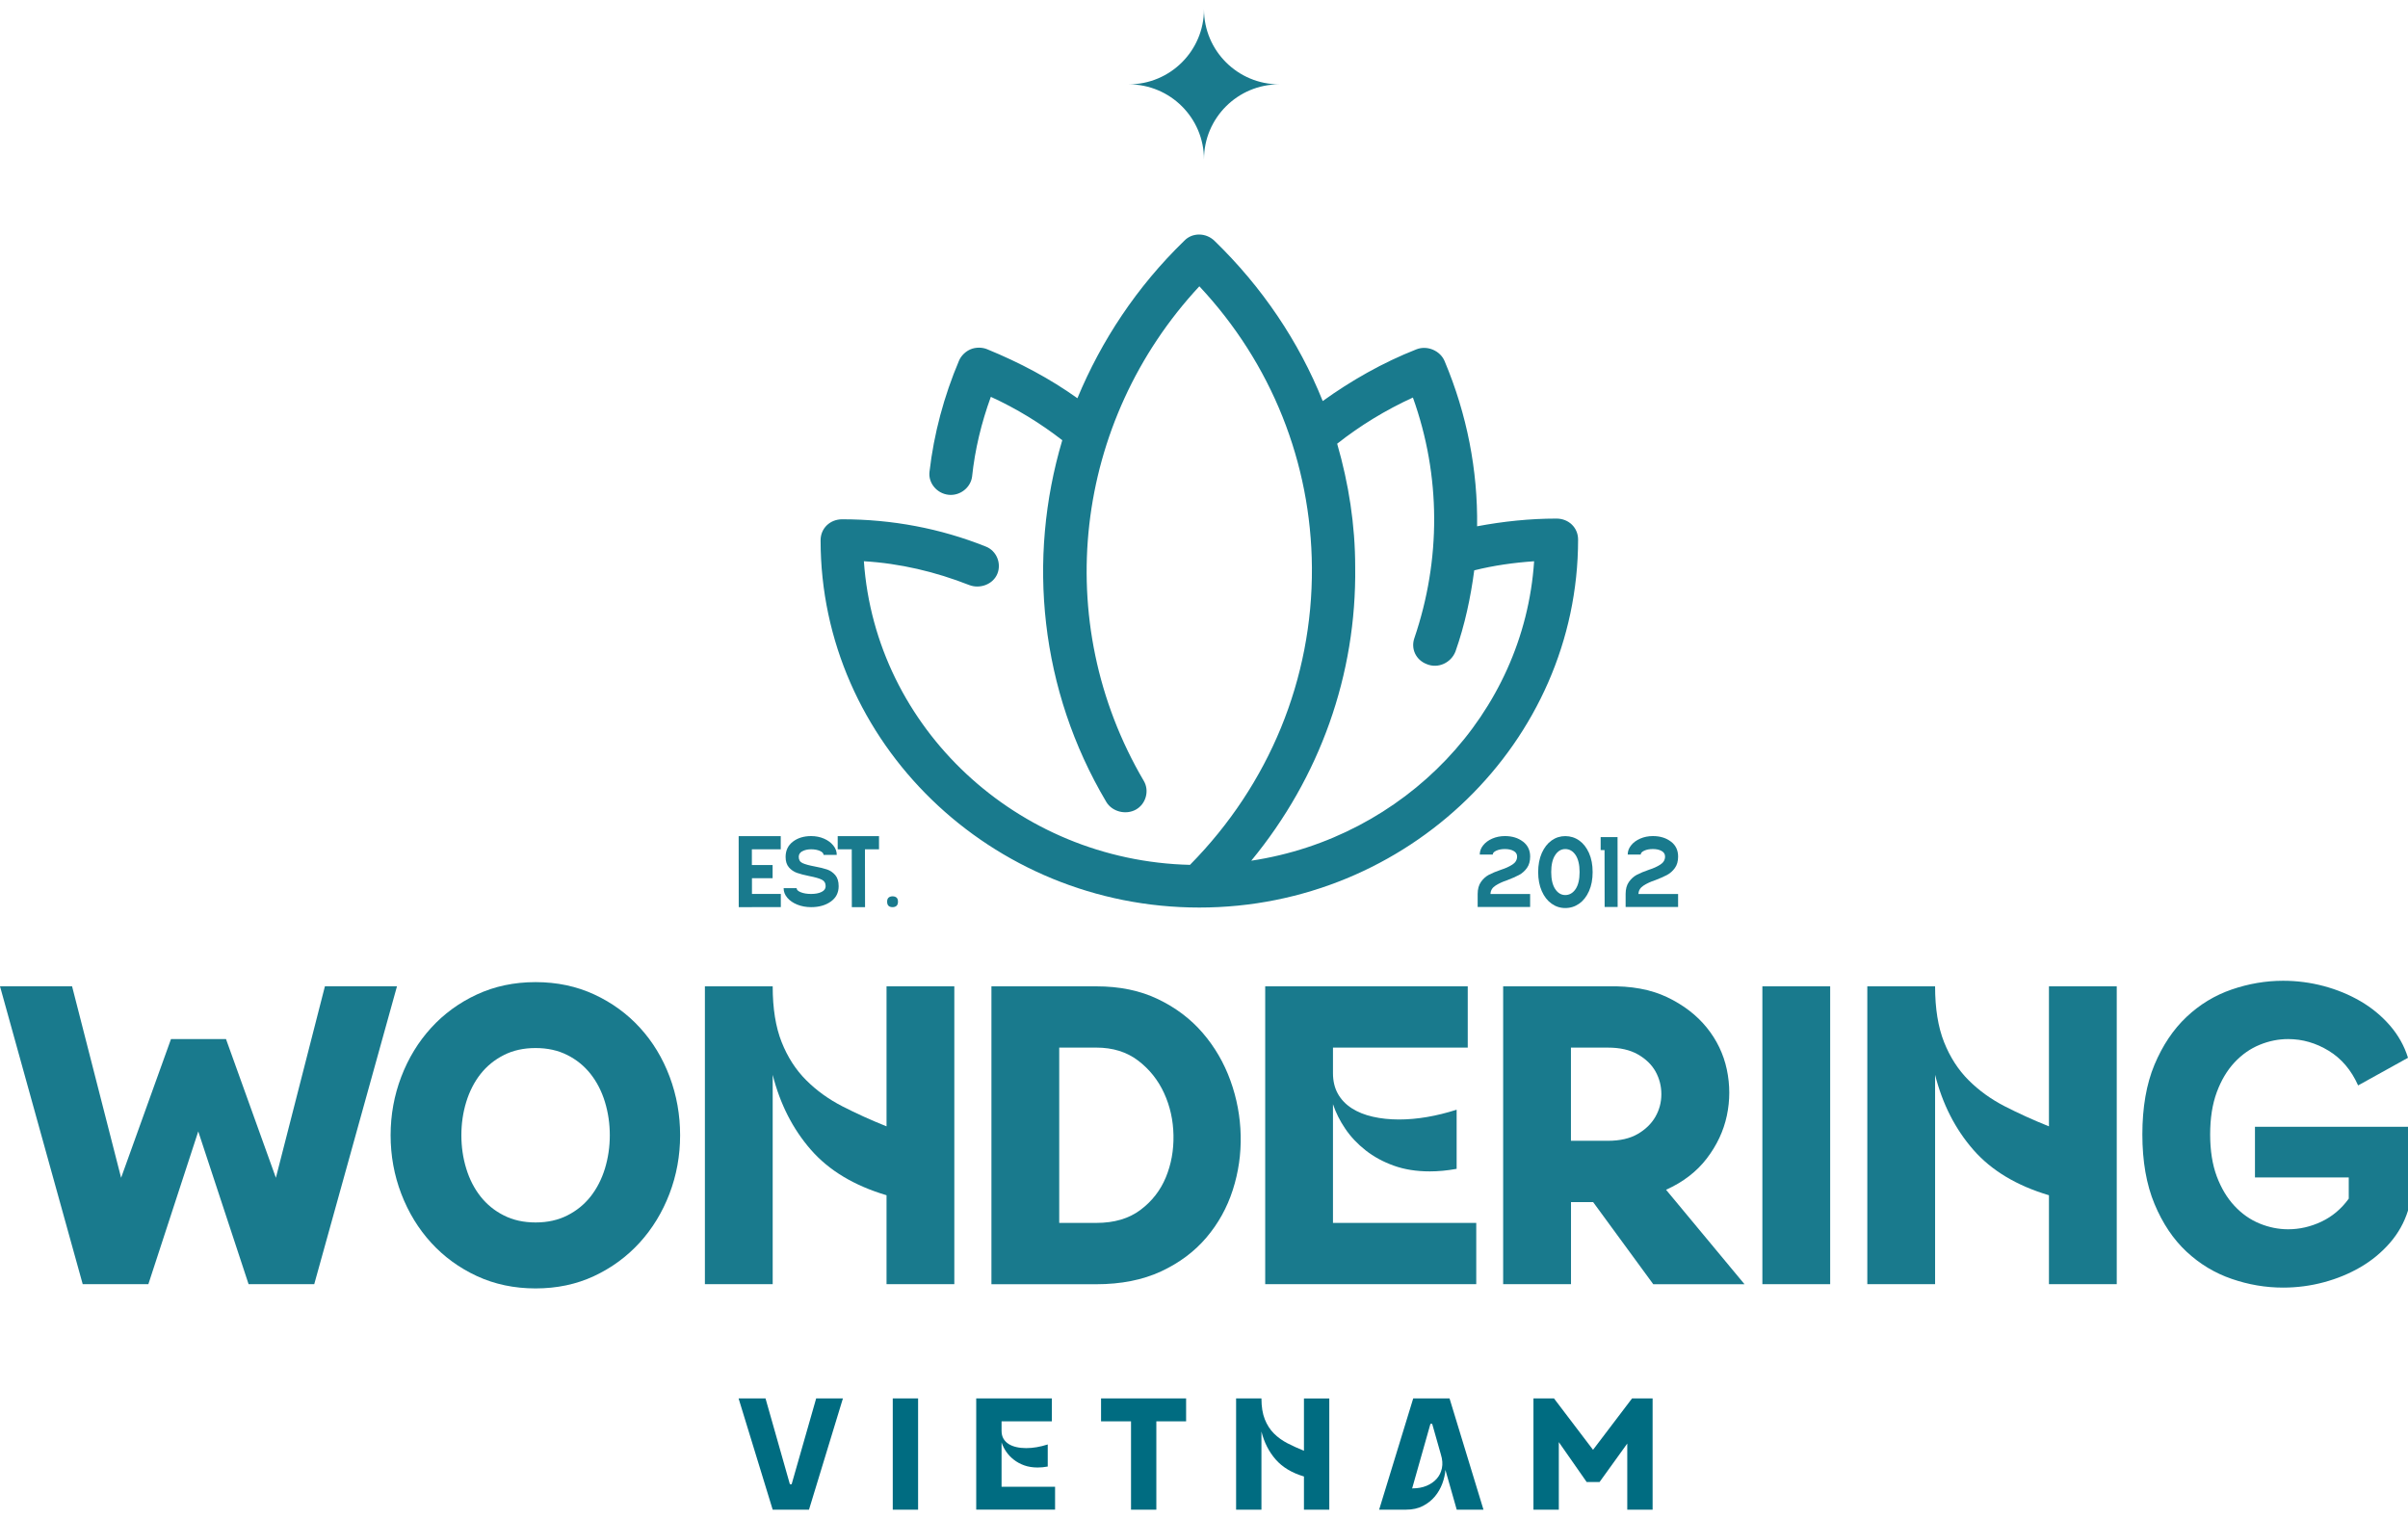 <svg width="130" height="82" viewBox="0 0 130 82" fill="none" xmlns="http://www.w3.org/2000/svg">
<g clip-path="url(#clip0_654_1912)">
<path opacity="0.9" d="M64.999 8.607C64.999 6.367 63.18 4.553 60.937 4.553C63.181 4.553 64.999 2.738 64.999 0.5C64.999 2.739 66.819 4.553 69.061 4.553C66.817 4.553 64.999 6.369 64.999 8.607Z" fill="#006C81"/>
<path d="M41.715 81.5L39.874 75.495H41.328L42.643 80.127H42.738L44.062 75.495H45.506L43.675 81.5H41.715Z" fill="#006C81"/>
<path d="M48.197 81.5V75.495H49.565V81.5H48.197Z" fill="#006C81"/>
<path d="M52.703 81.5V75.495H56.787V76.73H54.071V77.244C54.071 77.404 54.104 77.543 54.169 77.66C54.236 77.777 54.328 77.875 54.448 77.951C54.569 78.029 54.71 78.085 54.874 78.122C55.038 78.16 55.214 78.177 55.404 78.177C55.765 78.177 56.152 78.112 56.564 77.98V79.172C56.375 79.207 56.195 79.224 56.022 79.224C55.752 79.224 55.51 79.186 55.296 79.109C55.08 79.031 54.892 78.928 54.729 78.8C54.565 78.672 54.429 78.527 54.32 78.367C54.21 78.207 54.128 78.041 54.071 77.869V80.263H56.96V81.498H52.705L52.703 81.5Z" fill="#006C81"/>
<path d="M61.059 76.73H59.442V75.495H64.034V76.73H62.427V81.5H61.06V76.73H61.059Z" fill="#006C81"/>
<path d="M68.101 81.5H66.733V75.495H68.101C68.101 75.941 68.161 76.316 68.282 76.62C68.402 76.923 68.567 77.179 68.776 77.388C68.985 77.597 69.23 77.772 69.507 77.916C69.784 78.059 70.082 78.193 70.396 78.32V75.497H71.764V81.502H70.396V79.708C69.743 79.514 69.234 79.208 68.87 78.791C68.505 78.373 68.248 77.87 68.101 77.281V81.502V81.5Z" fill="#006C81"/>
<path d="M78.032 79.356C78.015 79.596 77.959 79.843 77.864 80.097C77.769 80.352 77.636 80.581 77.465 80.788C77.292 80.994 77.078 81.165 76.82 81.299C76.561 81.434 76.259 81.5 75.909 81.5H74.455L76.295 75.495H78.256L80.088 81.5H78.644L78.034 79.356H78.032ZM77.224 76.868L76.235 80.36C76.235 80.36 76.245 80.36 76.248 80.355C76.251 80.352 76.257 80.35 76.27 80.35C76.546 80.35 76.793 80.304 77.013 80.213C77.234 80.121 77.416 79.996 77.56 79.835C77.703 79.675 77.798 79.484 77.844 79.259C77.89 79.036 77.872 78.793 77.791 78.53L77.319 76.866H77.224V76.868Z" fill="#006C81"/>
<path d="M84.153 81.5H82.786V75.495H83.895L85.994 78.258H86.011L88.109 75.495H89.219V81.5H87.851V77.93L86.355 80.007H85.659L84.155 77.853V81.498L84.153 81.5Z" fill="#006C81"/>
<g opacity="0.9">
<path d="M0 53.246H3.891L6.538 63.583L9.231 56.095H12.201L14.894 63.583L17.541 53.246H21.432L16.965 69.326H13.42L10.703 61.08L8.01 69.326H4.465L0 53.246Z" fill="#006C81"/>
<path d="M28.914 69.556C27.764 69.556 26.708 69.334 25.749 68.891C24.79 68.446 23.965 67.845 23.275 67.088C22.584 66.33 22.047 65.449 21.663 64.447C21.28 63.444 21.088 62.391 21.088 61.288C21.088 60.186 21.28 59.133 21.663 58.13C22.047 57.127 22.584 56.246 23.275 55.489C23.966 54.731 24.79 54.13 25.749 53.686C26.708 53.242 27.764 53.02 28.914 53.02C30.065 53.02 31.121 53.243 32.08 53.686C33.038 54.13 33.864 54.731 34.554 55.489C35.245 56.246 35.777 57.127 36.153 58.13C36.529 59.133 36.717 60.186 36.717 61.288C36.717 62.391 36.525 63.444 36.142 64.447C35.758 65.449 35.221 66.33 34.53 67.088C33.839 67.845 33.018 68.446 32.067 68.891C31.116 69.335 30.064 69.556 28.913 69.556H28.914ZM28.914 56.579C28.269 56.579 27.697 56.705 27.2 56.958C26.7 57.211 26.282 57.551 25.944 57.98C25.607 58.408 25.35 58.91 25.172 59.484C24.996 60.058 24.908 60.659 24.908 61.287C24.908 61.915 24.996 62.516 25.172 63.09C25.348 63.664 25.605 64.165 25.944 64.594C26.282 65.022 26.7 65.364 27.2 65.615C27.699 65.868 28.269 65.995 28.914 65.995C29.559 65.995 30.13 65.868 30.629 65.615C31.129 65.362 31.547 65.022 31.885 64.594C32.222 64.165 32.479 63.664 32.657 63.09C32.832 62.516 32.921 61.915 32.921 61.287C32.921 60.659 32.832 60.058 32.657 59.484C32.481 58.91 32.222 58.408 31.885 57.98C31.547 57.551 31.129 57.21 30.629 56.958C30.13 56.705 29.559 56.579 28.914 56.579Z" fill="#006C81"/>
<path d="M41.715 69.327H38.055V53.248H41.715C41.715 54.442 41.876 55.446 42.198 56.258C42.52 57.069 42.962 57.755 43.522 58.313C44.081 58.873 44.734 59.343 45.479 59.726C46.224 60.108 47.018 60.469 47.861 60.806V53.248H51.521V69.327H47.861V64.526C46.111 64.005 44.75 63.186 43.775 62.068C42.8 60.95 42.114 59.602 41.715 58.026V69.327Z" fill="#006C81"/>
<path d="M53.524 69.327V53.248H59.187C60.446 53.248 61.555 53.477 62.514 53.938C63.473 54.398 64.278 55.005 64.931 55.764C65.582 56.522 66.082 57.38 66.427 58.337C66.773 59.294 66.957 60.278 66.98 61.288C67.004 62.299 66.862 63.283 66.554 64.241C66.246 65.198 65.771 66.055 65.126 66.814C64.481 67.572 63.665 68.181 62.674 68.641C61.683 69.099 60.522 69.33 59.185 69.33H53.523L53.524 69.327ZM57.184 56.555V66.019H59.187C60.154 66.019 60.948 65.785 61.569 65.318C62.191 64.852 62.647 64.265 62.939 63.561C63.23 62.857 63.368 62.098 63.352 61.287C63.337 60.475 63.169 59.718 62.845 59.013C62.523 58.309 62.054 57.722 61.441 57.255C60.828 56.789 60.075 56.555 59.185 56.555H57.182H57.184Z" fill="#006C81"/>
<path d="M68.304 69.327V53.248H79.239V56.556H71.963V57.934C71.963 58.363 72.052 58.734 72.228 59.047C72.404 59.362 72.654 59.621 72.976 59.829C73.298 60.036 73.678 60.189 74.116 60.287C74.553 60.387 75.026 60.436 75.531 60.436C76.498 60.436 77.535 60.26 78.639 59.908V63.101C78.132 63.193 77.649 63.238 77.189 63.238C76.468 63.238 75.82 63.136 75.244 62.928C74.669 62.721 74.162 62.446 73.724 62.101C73.287 61.757 72.922 61.371 72.631 60.942C72.339 60.513 72.116 60.069 71.963 59.61V66.019H79.698V69.327H68.302H68.304Z" fill="#006C81"/>
<path d="M84.81 69.327H81.15V53.248H86.813C88.056 53.218 89.119 53.413 90.002 53.833C90.885 54.254 91.598 54.803 92.143 55.476C92.688 56.15 93.048 56.904 93.226 57.739C93.402 58.575 93.402 59.405 93.226 60.232C93.05 61.059 92.688 61.829 92.143 62.541C91.598 63.253 90.866 63.816 89.945 64.23L94.181 69.33H89.255L86.009 64.897H84.813V69.33L84.81 69.327ZM84.81 56.555V61.586H86.813C87.458 61.586 87.991 61.464 88.414 61.219C88.835 60.974 89.154 60.664 89.37 60.289C89.585 59.914 89.691 59.508 89.691 59.071C89.691 58.635 89.588 58.23 89.381 57.853C89.173 57.478 88.854 57.169 88.425 56.923C87.995 56.678 87.458 56.556 86.813 56.556H84.81V56.555Z" fill="#006C81"/>
<path d="M95.145 69.327V53.248H98.805V69.327H95.145Z" fill="#006C81"/>
<path d="M104.469 69.327H100.81V53.248H104.469C104.469 54.442 104.631 55.446 104.953 56.258C105.275 57.069 105.717 57.755 106.276 58.313C106.836 58.873 107.489 59.343 108.234 59.726C108.979 60.108 109.773 60.469 110.616 60.806V53.248H114.276V69.327H110.616V64.526C108.866 64.005 107.505 63.186 106.53 62.068C105.555 60.95 104.869 59.602 104.469 58.026V69.327Z" fill="#006C81"/>
<path d="M130 65.353C129.8 65.996 129.474 66.579 129.022 67.099C128.569 67.619 128.039 68.056 127.434 68.408C126.827 68.761 126.167 69.033 125.454 69.224C124.741 69.416 124.007 69.512 123.256 69.512C122.319 69.512 121.395 69.356 120.482 69.041C119.569 68.728 118.756 68.237 118.041 67.57C117.328 66.904 116.753 66.047 116.315 64.997C115.878 63.948 115.659 62.696 115.659 61.241C115.659 59.786 115.878 58.516 116.315 57.474C116.753 56.433 117.328 55.574 118.041 54.901C118.755 54.227 119.568 53.733 120.482 53.419C121.395 53.106 122.321 52.947 123.256 52.947C124.007 52.947 124.741 53.044 125.454 53.234C126.167 53.425 126.827 53.697 127.434 54.05C128.039 54.403 128.569 54.839 129.022 55.359C129.474 55.88 129.8 56.462 130 57.105L127.307 58.598C126.939 57.771 126.41 57.148 125.719 56.726C125.028 56.305 124.299 56.095 123.532 56.095C123.01 56.095 122.495 56.197 121.99 56.405C121.484 56.612 121.031 56.93 120.631 57.358C120.232 57.787 119.913 58.323 119.675 58.967C119.438 59.61 119.319 60.368 119.319 61.241C119.319 62.114 119.438 62.868 119.675 63.504C119.913 64.14 120.232 64.671 120.631 65.1C121.031 65.528 121.482 65.846 121.99 66.053C122.497 66.261 123.01 66.363 123.532 66.363C124.145 66.363 124.744 66.226 125.327 65.951C125.911 65.675 126.402 65.261 126.801 64.711V63.563H121.738V60.83H130.001V65.354L130 65.353Z" fill="#006C81"/>
</g>
<path opacity="0.9" d="M85.196 29.128C85.196 28.486 84.691 27.996 84.028 27.996C82.588 27.996 81.147 28.148 79.744 28.412C79.784 25.391 79.199 22.369 77.991 19.499C77.758 18.933 77.056 18.63 76.473 18.857C74.642 19.575 72.929 20.557 71.409 21.651C70.123 18.441 68.138 15.494 65.567 13.002C65.099 12.548 64.359 12.548 63.931 13.002C61.36 15.494 59.452 18.403 58.166 21.499C56.686 20.441 55.05 19.573 53.297 18.855C53.025 18.741 52.675 18.741 52.402 18.855C52.129 18.969 51.896 19.195 51.779 19.459C50.961 21.385 50.416 23.424 50.181 25.464C50.104 26.068 50.571 26.634 51.194 26.71C51.817 26.786 52.402 26.332 52.48 25.728C52.635 24.256 52.985 22.82 53.492 21.423C54.895 22.065 56.181 22.858 57.349 23.765C55.44 30.186 56.141 37.248 59.724 43.291C60.037 43.819 60.777 44.009 61.322 43.707C61.867 43.405 62.062 42.687 61.75 42.158C56.686 33.547 57.971 22.745 64.749 15.456C68.643 19.611 70.786 24.974 70.826 30.639C70.865 36.644 68.527 42.347 64.243 46.69C54.895 46.463 47.262 39.286 46.638 30.299C48.585 30.413 50.494 30.865 52.324 31.583C52.909 31.809 53.61 31.545 53.843 30.979C54.076 30.413 53.803 29.733 53.22 29.506C50.766 28.524 48.156 28.034 45.469 28.034C44.807 28.034 44.301 28.524 44.301 29.166C44.301 40.08 53.494 48.994 64.749 48.994C76.004 48.994 85.196 40.042 85.196 29.128ZM67.553 46.463C71.254 41.969 73.24 36.418 73.162 30.601C73.162 28.334 72.811 26.106 72.189 23.954C73.434 22.972 74.797 22.141 76.278 21.461C77.796 25.692 77.796 30.223 76.356 34.453C76.16 35.02 76.433 35.624 77.018 35.851C77.641 36.115 78.343 35.776 78.576 35.171C79.082 33.737 79.394 32.263 79.589 30.791C80.641 30.526 81.732 30.375 82.822 30.3C82.277 38.534 75.812 45.219 67.554 46.465L67.553 46.463Z" fill="#006C81"/>
<g opacity="0.9">
<path d="M41.71 47.41H40.596V48.973H39.882L39.878 45.138H42.15V45.849H40.591V46.699H41.711V47.41H41.71ZM40.594 48.26H42.154V48.971H40.594V48.26Z" fill="#006C81"/>
<path d="M43.31 45.956C43.184 46.027 43.122 46.128 43.122 46.259C43.122 46.421 43.19 46.533 43.328 46.596C43.466 46.659 43.681 46.719 43.979 46.775C44.254 46.825 44.477 46.881 44.65 46.939C44.823 46.998 44.968 47.099 45.092 47.241C45.214 47.384 45.276 47.583 45.276 47.839V47.844C45.276 48.195 45.135 48.47 44.853 48.671C44.571 48.872 44.215 48.973 43.788 48.973C43.517 48.973 43.268 48.927 43.041 48.836C42.814 48.744 42.635 48.62 42.504 48.465C42.372 48.31 42.306 48.14 42.306 47.953V47.948H43.008V47.953C43.008 48.037 43.084 48.11 43.236 48.17C43.388 48.23 43.572 48.26 43.788 48.26C44.019 48.26 44.206 48.225 44.353 48.152C44.499 48.081 44.574 47.978 44.574 47.842C44.574 47.675 44.502 47.556 44.36 47.486C44.217 47.417 43.994 47.354 43.689 47.295C43.418 47.24 43.198 47.183 43.028 47.123C42.859 47.063 42.713 46.965 42.593 46.827C42.472 46.69 42.412 46.501 42.412 46.261C42.412 45.914 42.543 45.639 42.805 45.438C43.066 45.238 43.395 45.136 43.791 45.136C44.043 45.136 44.274 45.182 44.485 45.274C44.696 45.366 44.862 45.489 44.987 45.644C45.113 45.799 45.174 45.968 45.174 46.15H44.461C44.461 46.066 44.395 45.995 44.263 45.937C44.132 45.878 43.975 45.85 43.791 45.85C43.607 45.85 43.442 45.885 43.315 45.957L43.31 45.956Z" fill="#006C81"/>
<path d="M47.454 45.85H46.696L46.701 48.973H45.988L45.983 45.85H45.225V45.138H47.455V45.85H47.454Z" fill="#006C81"/>
<path d="M47.893 48.677C47.893 48.575 47.92 48.502 47.975 48.456C48.031 48.41 48.102 48.388 48.189 48.388C48.276 48.388 48.348 48.412 48.4 48.456C48.452 48.502 48.479 48.576 48.479 48.677C48.479 48.779 48.452 48.855 48.4 48.902C48.346 48.949 48.276 48.973 48.189 48.973C47.991 48.973 47.893 48.875 47.893 48.677Z" fill="#006C81"/>
</g>
<g opacity="0.9">
<path d="M82.221 45.434C82.48 45.631 82.608 45.902 82.608 46.242C82.608 46.493 82.549 46.7 82.432 46.862C82.315 47.023 82.174 47.148 82.007 47.237C81.841 47.325 81.627 47.419 81.364 47.52C81.123 47.599 80.914 47.695 80.736 47.811C80.56 47.926 80.47 48.077 80.467 48.263H82.606V48.964H79.774V48.263C79.774 47.997 79.834 47.779 79.953 47.61C80.072 47.441 80.215 47.313 80.383 47.224C80.551 47.136 80.769 47.045 81.039 46.952C81.277 46.876 81.48 46.784 81.649 46.674C81.819 46.565 81.903 46.419 81.903 46.239C81.903 46.109 81.841 46.009 81.716 45.94C81.592 45.87 81.435 45.836 81.248 45.836C81.061 45.836 80.914 45.864 80.784 45.922C80.654 45.981 80.589 46.05 80.589 46.133H79.887C79.887 45.953 79.948 45.786 80.071 45.635C80.193 45.481 80.357 45.361 80.565 45.271C80.773 45.181 80.999 45.136 81.248 45.136C81.636 45.136 81.961 45.236 82.218 45.434H82.221Z" fill="#006C81"/>
<path d="M83.762 48.783C83.54 48.625 83.364 48.399 83.236 48.106C83.106 47.814 83.041 47.471 83.041 47.08C83.041 46.69 83.106 46.346 83.236 46.052C83.366 45.76 83.542 45.533 83.762 45.375C83.984 45.217 84.231 45.138 84.505 45.138C84.779 45.138 85.033 45.217 85.257 45.375C85.48 45.533 85.656 45.76 85.786 46.052C85.916 46.345 85.981 46.688 85.981 47.08C85.981 47.472 85.916 47.814 85.786 48.106C85.656 48.399 85.48 48.625 85.257 48.783C85.033 48.941 84.783 49.021 84.505 49.021C84.228 49.021 83.984 48.941 83.762 48.783ZM85.062 47.996C85.206 47.781 85.277 47.475 85.277 47.078C85.277 46.682 85.204 46.378 85.062 46.161C84.917 45.946 84.732 45.837 84.505 45.837C84.279 45.837 84.103 45.945 83.96 46.161C83.817 46.378 83.745 46.683 83.745 47.078C83.745 47.474 83.817 47.779 83.96 47.996C84.103 48.212 84.287 48.32 84.505 48.32C84.724 48.32 84.917 48.212 85.062 47.996Z" fill="#006C81"/>
<path d="M87.331 48.965H86.629L86.624 45.891H86.414V45.19H87.326L87.331 48.965Z" fill="#006C81"/>
<path d="M90.21 45.434C90.468 45.631 90.596 45.902 90.596 46.242C90.596 46.493 90.538 46.7 90.42 46.862C90.303 47.023 90.162 47.148 89.996 47.237C89.829 47.325 89.615 47.419 89.352 47.52C89.111 47.599 88.902 47.695 88.726 47.811C88.55 47.926 88.46 48.077 88.455 48.263H90.595V48.964H87.762V48.263C87.762 47.997 87.821 47.779 87.941 47.61C88.06 47.441 88.203 47.313 88.371 47.224C88.539 47.136 88.758 47.045 89.027 46.952C89.265 46.876 89.468 46.784 89.637 46.674C89.807 46.565 89.891 46.419 89.891 46.239C89.891 46.109 89.829 46.009 89.704 45.94C89.58 45.87 89.423 45.836 89.236 45.836C89.049 45.836 88.9 45.864 88.772 45.922C88.644 45.981 88.577 46.05 88.577 46.133H87.875C87.875 45.953 87.937 45.786 88.059 45.635C88.181 45.481 88.346 45.361 88.553 45.271C88.761 45.181 88.987 45.136 89.236 45.136C89.625 45.136 89.948 45.236 90.206 45.434H90.21Z" fill="#006C81"/>
</g>
</g>
<defs>
<clipPath id="clip0_654_1912">
<rect width="130" height="81" fill="white" transform="translate(0 0.5)"/>
</clipPath>
</defs>
</svg>
